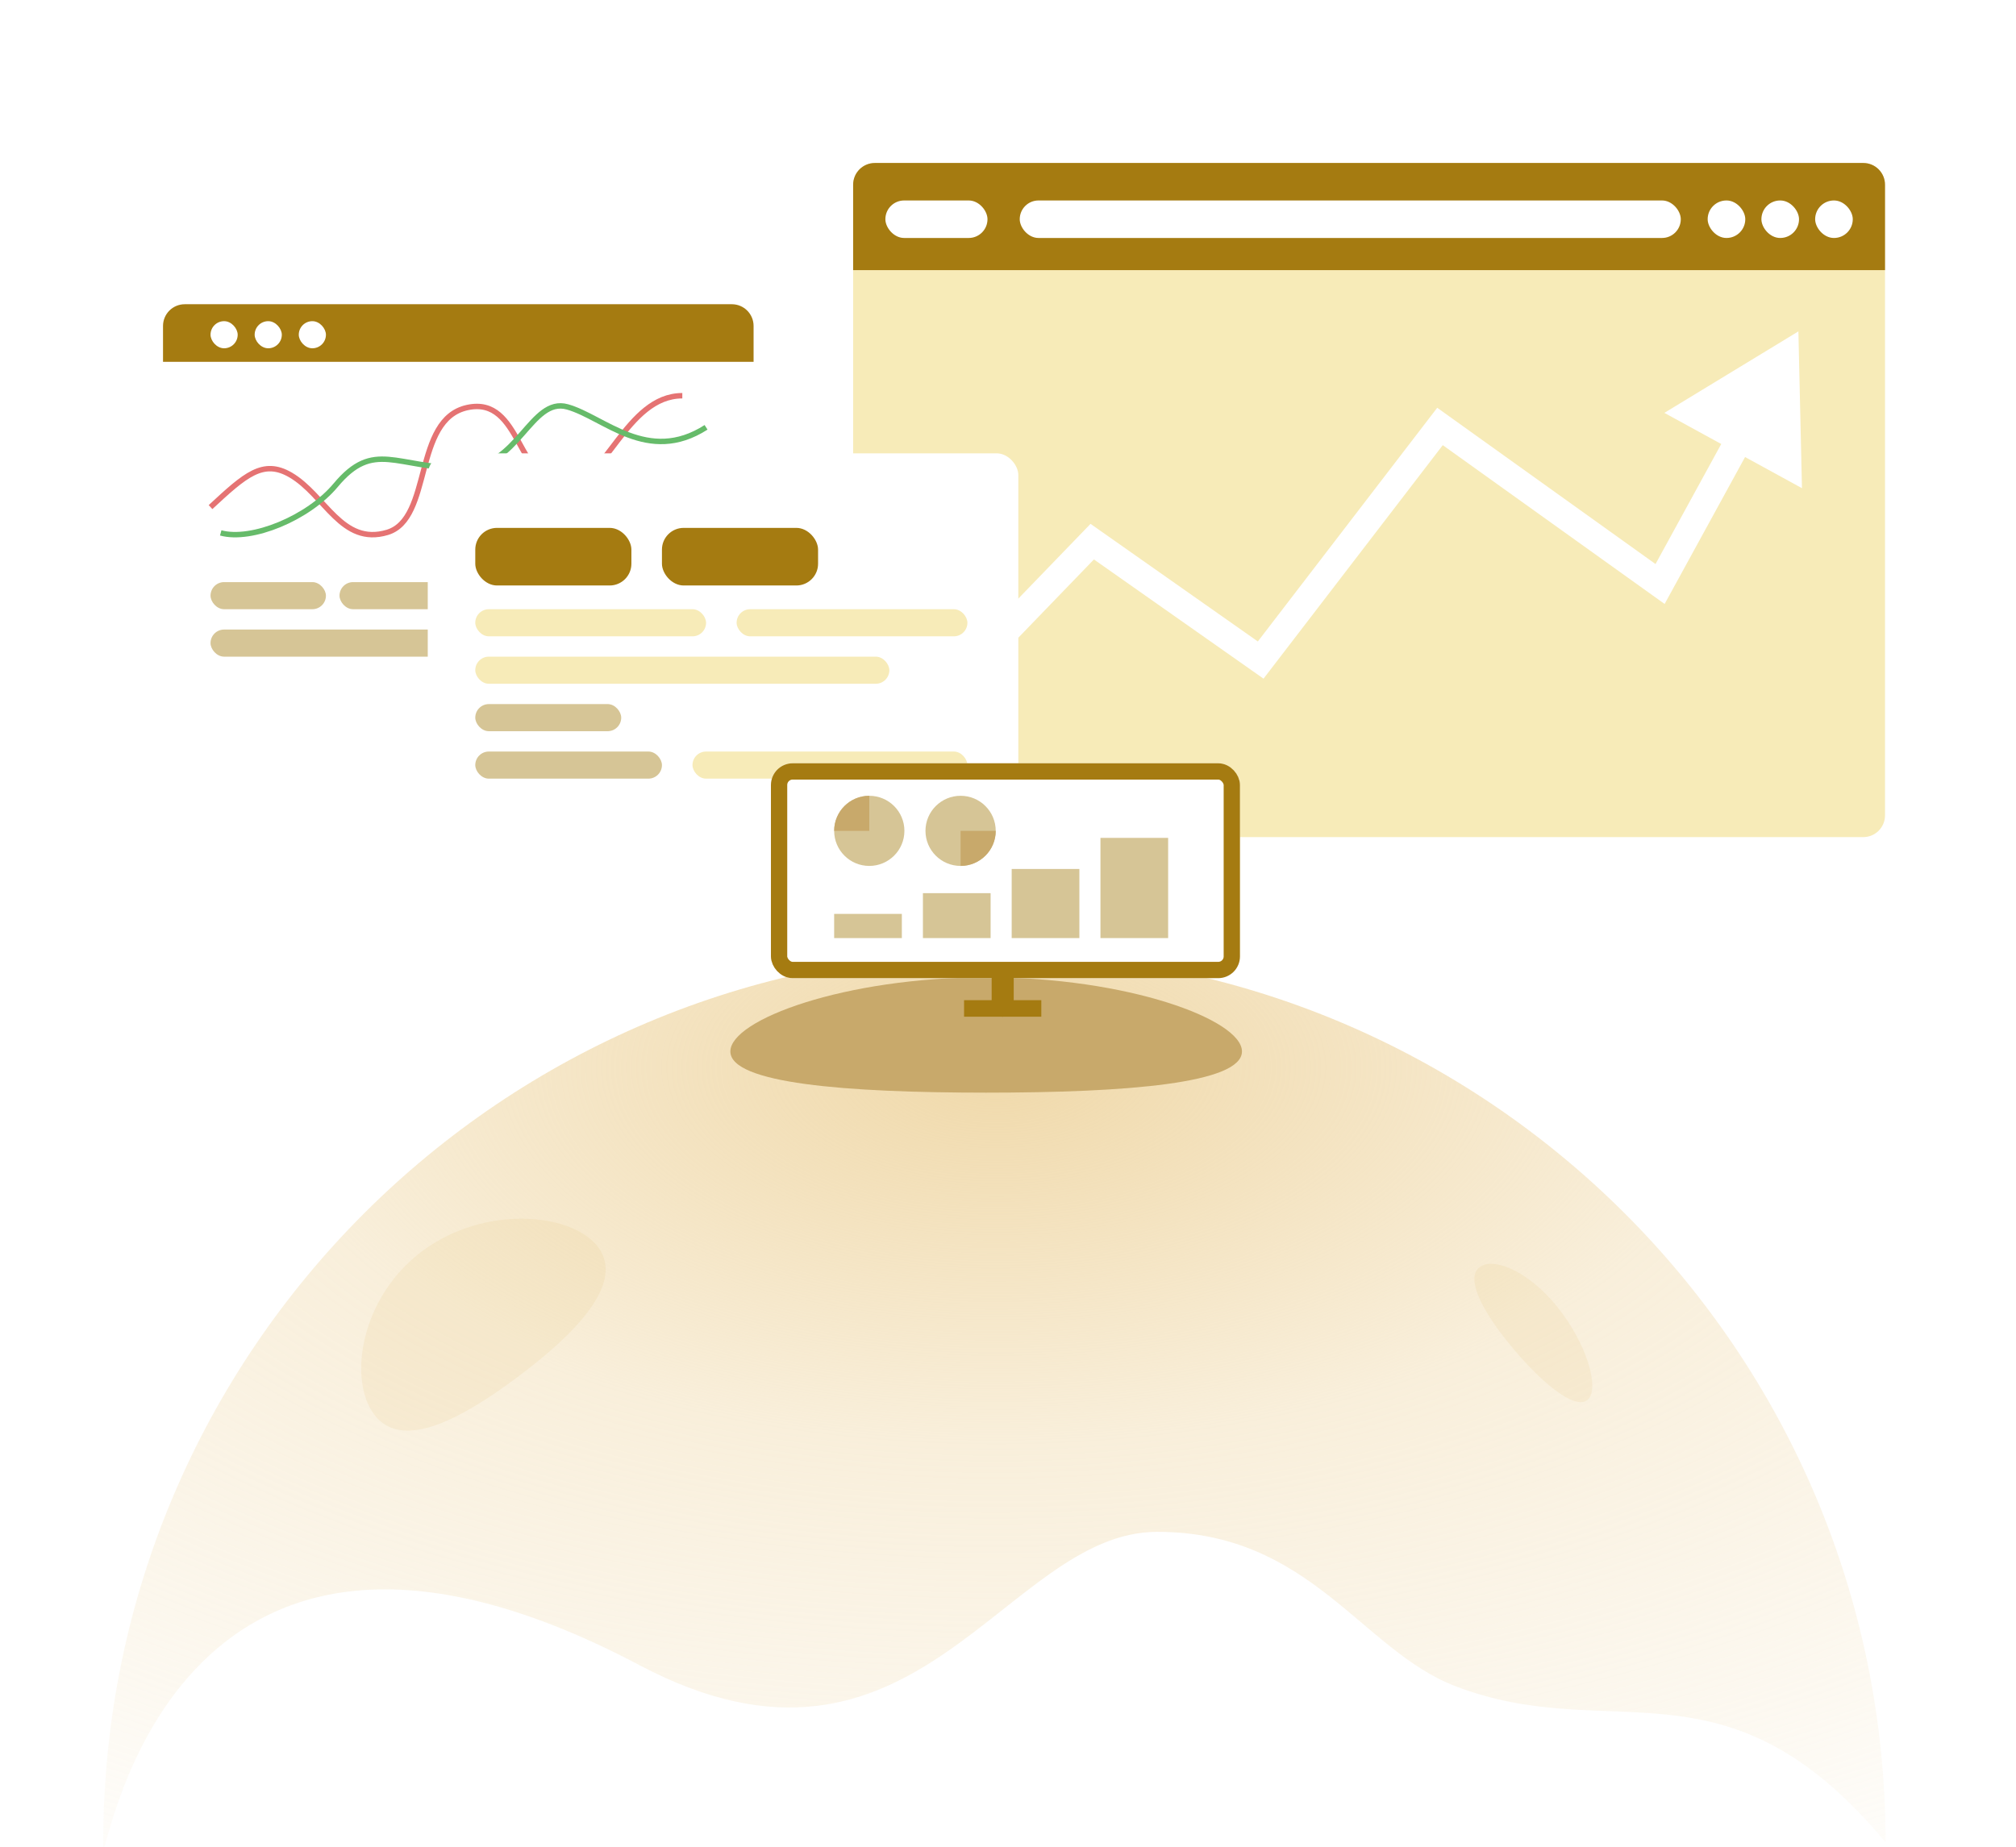 <svg width="371" height="340" viewBox="0 0 371 340" fill="none" xmlns="http://www.w3.org/2000/svg">
<g filter="url(#filter0_d_207_8803)">
<path d="M157 34C157 31.791 158.791 30 161 30H342.895C345.104 30 346.895 31.791 346.895 34V150.089C346.895 152.298 345.104 154.089 342.895 154.089H161C158.791 154.089 157 152.298 157 150.089V34Z" fill="#F7EBB8"/>
</g>
<path d="M305.5 107.5L304.045 109.533L306.338 111.175L307.693 108.7L305.5 107.5ZM330.954 61L306.289 75.999L331.611 89.86L330.954 61ZM265 78.5L266.455 76.467L264.489 75.059L263.017 76.978L265 78.5ZM232 121.5L230.562 123.545L232.523 124.924L233.983 123.022L232 121.5ZM162.702 135.763C161.743 136.757 161.77 138.339 162.763 139.298C163.757 140.257 165.339 140.23 166.298 139.237L162.702 135.763ZM201 99.702L202.438 97.657L200.688 96.427L199.202 97.966L201 99.702ZM307.693 108.7L322.343 81.937L317.957 79.536L303.307 106.3L307.693 108.7ZM263.545 80.533L304.045 109.533L306.955 105.467L266.455 76.467L263.545 80.533ZM233.983 123.022L266.983 80.022L263.017 76.978L230.017 119.978L233.983 123.022ZM166.298 139.237L202.798 101.439L199.202 97.966L162.702 135.763L166.298 139.237ZM199.562 101.747L230.562 123.545L233.438 119.455L202.438 97.657L199.562 101.747Z" fill="white"/>
<path d="M157 34C157 31.791 158.791 30 161 30H342.895C345.104 30 346.895 31.791 346.895 34V49.719H157V34Z" fill="#A57B11"/>
<rect x="162.934" y="36.902" width="18.792" height="6.902" rx="3.451" fill="white"/>
<rect x="334.038" y="36.902" width="6.923" height="6.902" rx="3.451" fill="white"/>
<rect x="324.147" y="36.902" width="6.923" height="6.902" rx="3.451" fill="white"/>
<rect x="314.257" y="36.902" width="6.923" height="6.902" rx="3.451" fill="white"/>
<rect x="187.66" y="36.902" width="121.651" height="6.902" rx="3.451" fill="white"/>
<g filter="url(#filter1_d_207_8803)">
<rect x="30" y="56" width="108.681" height="75.477" rx="4" fill="white"/>
<path d="M30 60C30 57.791 31.791 56 34 56H134.681C136.89 56 138.681 57.791 138.681 60V66.604H30V60Z" fill="#A57B11"/>
<path d="M38.744 93.343C45.113 87.441 48.398 84.459 53.494 87.441C59.863 91.168 62.88 100.487 71.26 98.002C79.64 95.517 75.953 77.191 86.009 75.017C96.065 72.842 95.06 89.305 104.11 89.305C111.351 89.305 115.172 72.842 125.564 72.842" stroke="#E57373"/>
<path d="M40.618 98.093C46.327 99.66 56.748 95.346 61.772 89.316C68.824 80.853 72.853 86.182 85.277 86.182C95.351 86.181 97.701 73.017 104.417 74.897C111.132 76.778 119.191 85.555 129.936 78.659" stroke="#66BB6A"/>
<rect x="38.744" y="115.883" width="91.192" height="4.99" rx="2.495" fill="#D6C596"/>
<rect x="38.744" y="107.15" width="21.236" height="4.99" rx="2.495" fill="#D6C596"/>
<rect x="38.744" y="59.119" width="4.997" height="4.99" rx="2.495" fill="white"/>
<rect x="46.864" y="59.119" width="4.997" height="4.99" rx="2.495" fill="white"/>
<rect x="54.984" y="59.119" width="4.997" height="4.99" rx="2.495" fill="white"/>
<rect x="62.479" y="107.15" width="67.457" height="4.99" rx="2.495" fill="#D6C596"/>
</g>
<g filter="url(#filter2_d_207_8803)">
<rect x="78.719" y="83.446" width="108.681" height="75.477" rx="4" fill="white"/>
<rect x="87.463" y="97.169" width="28.732" height="10.604" rx="4" fill="#A57B11"/>
<rect x="121.816" y="97.169" width="28.732" height="10.604" rx="4" fill="#A57B11"/>
<rect x="87.463" y="138.338" width="34.353" height="4.99" rx="2.495" fill="#D6C596"/>
<rect x="127.438" y="138.338" width="50.593" height="4.99" rx="2.495" fill="#F7EBB8"/>
<rect x="87.463" y="129.605" width="26.858" height="4.99" rx="2.495" fill="#D6C596"/>
<rect x="87.463" y="120.873" width="76.201" height="4.99" rx="2.495" fill="#F7EBB8"/>
<rect x="135.557" y="112.14" width="42.473" height="4.99" rx="2.495" fill="#F7EBB8"/>
<rect x="87.463" y="112.14" width="42.473" height="4.99" rx="2.495" fill="#F7EBB8"/>
</g>
<path d="M347 339.13C317.551 303.776 296.734 321.511 267.793 310.368C250.529 303.722 241.122 281.972 212.957 281.972C184.792 281.972 168.574 333.421 117.704 306.525C27.352 258.755 19 349.746 19 339.13C19 248.675 92.425 175.346 183 175.346C273.575 175.346 347 248.675 347 339.13Z" fill="url(#paint0_radial_207_8803)"/>
<path d="M228.555 193.544C228.555 199.407 207.48 201.127 181.481 201.127C155.483 201.127 134.407 199.407 134.407 193.544C134.407 187.681 155.483 179.896 181.481 179.896C207.48 179.896 228.555 187.681 228.555 193.544Z" fill="#C8A96B"/>
<path d="M110.081 229.57C114.89 235.997 106.521 245.065 95.133 253.564C83.745 262.063 73.651 266.776 68.842 260.349C64.032 253.921 66.328 238.788 77.715 230.289C89.103 221.789 105.271 223.142 110.081 229.57Z" fill="#E4C17C" fill-opacity="0.15"/>
<path d="M272.228 233.291C274.618 231.347 281.01 233.718 286.505 240.458C292 247.197 294.517 255.753 292.126 257.697C289.736 259.641 283.343 254.237 277.849 247.497C272.354 240.758 269.837 235.235 272.228 233.291Z" fill="#E4C17C" fill-opacity="0.15"/>
<g filter="url(#filter3_d_207_8803)">
<rect x="141.873" y="140.499" width="86.316" height="39.552" rx="4" fill="white"/>
<rect x="143.373" y="141.999" width="83.316" height="36.552" rx="2.5" stroke="#A57B11" stroke-width="3"/>
</g>
<rect width="12.457" height="18.446" transform="matrix(-1 0 0 1 214.971 154.23)" fill="#D6C596"/>
<rect width="12.457" height="12.722" transform="matrix(-1 0 0 1 198.636 159.955)" fill="#D6C596"/>
<rect width="12.457" height="8.269" transform="matrix(-1 0 0 1 182.3 164.407)" fill="#D6C596"/>
<rect width="12.457" height="4.453" transform="matrix(-1 0 0 1 165.965 168.224)" fill="#D6C596"/>
<ellipse cx="159.972" cy="152.939" rx="6.464" ry="6.455" fill="#D6C596"/>
<path d="M159.972 152.939H157.12C153.55 152.939 153.888 152.939 153.508 152.939C153.508 149.374 156.402 146.484 159.972 146.484C159.972 146.484 159.972 149.374 159.972 152.939Z" fill="#C8A96B"/>
<ellipse cx="176.777" cy="152.939" rx="6.464" ry="6.455" fill="#D6C596"/>
<path d="M176.777 152.939L179.629 152.939C183.199 152.939 182.861 152.939 183.241 152.939C183.241 156.504 180.347 159.394 176.777 159.394C176.777 159.394 176.777 156.504 176.777 152.939Z" fill="#C8A96B"/>
<rect x="182.492" y="178.022" width="4.062" height="9.127" rx="2.031" fill="#A57B11"/>
<rect x="191.632" y="184.107" width="3.042" height="14.217" transform="rotate(90 191.632 184.107)" fill="#A57B11"/>
<defs>
<filter id="filter0_d_207_8803" x="127" y="0" width="249.895" height="184.088" filterUnits="userSpaceOnUse" color-interpolation-filters="sRGB">
<feFlood flood-opacity="0" result="BackgroundImageFix"/>
<feColorMatrix in="SourceAlpha" type="matrix" values="0 0 0 0 0 0 0 0 0 0 0 0 0 0 0 0 0 0 127 0" result="hardAlpha"/>
<feOffset/>
<feGaussianBlur stdDeviation="15"/>
<feComposite in2="hardAlpha" operator="out"/>
<feColorMatrix type="matrix" values="0 0 0 0 0 0 0 0 0 0 0 0 0 0 0 0 0 0 0.1 0"/>
<feBlend mode="normal" in2="BackgroundImageFix" result="effect1_dropShadow_207_8803"/>
<feBlend mode="normal" in="SourceGraphic" in2="effect1_dropShadow_207_8803" result="shape"/>
</filter>
<filter id="filter1_d_207_8803" x="0" y="26" width="168.681" height="135.477" filterUnits="userSpaceOnUse" color-interpolation-filters="sRGB">
<feFlood flood-opacity="0" result="BackgroundImageFix"/>
<feColorMatrix in="SourceAlpha" type="matrix" values="0 0 0 0 0 0 0 0 0 0 0 0 0 0 0 0 0 0 127 0" result="hardAlpha"/>
<feOffset/>
<feGaussianBlur stdDeviation="15"/>
<feComposite in2="hardAlpha" operator="out"/>
<feColorMatrix type="matrix" values="0 0 0 0 0 0 0 0 0 0 0 0 0 0 0 0 0 0 0.1 0"/>
<feBlend mode="normal" in2="BackgroundImageFix" result="effect1_dropShadow_207_8803"/>
<feBlend mode="normal" in="SourceGraphic" in2="effect1_dropShadow_207_8803" result="shape"/>
</filter>
<filter id="filter2_d_207_8803" x="48.719" y="53.446" width="168.681" height="135.477" filterUnits="userSpaceOnUse" color-interpolation-filters="sRGB">
<feFlood flood-opacity="0" result="BackgroundImageFix"/>
<feColorMatrix in="SourceAlpha" type="matrix" values="0 0 0 0 0 0 0 0 0 0 0 0 0 0 0 0 0 0 127 0" result="hardAlpha"/>
<feOffset/>
<feGaussianBlur stdDeviation="15"/>
<feComposite in2="hardAlpha" operator="out"/>
<feColorMatrix type="matrix" values="0 0 0 0 0 0 0 0 0 0 0 0 0 0 0 0 0 0 0.1 0"/>
<feBlend mode="normal" in2="BackgroundImageFix" result="effect1_dropShadow_207_8803"/>
<feBlend mode="normal" in="SourceGraphic" in2="effect1_dropShadow_207_8803" result="shape"/>
</filter>
<filter id="filter3_d_207_8803" x="111.873" y="110.499" width="146.316" height="99.552" filterUnits="userSpaceOnUse" color-interpolation-filters="sRGB">
<feFlood flood-opacity="0" result="BackgroundImageFix"/>
<feColorMatrix in="SourceAlpha" type="matrix" values="0 0 0 0 0 0 0 0 0 0 0 0 0 0 0 0 0 0 127 0" result="hardAlpha"/>
<feOffset/>
<feGaussianBlur stdDeviation="15"/>
<feComposite in2="hardAlpha" operator="out"/>
<feColorMatrix type="matrix" values="0 0 0 0 0 0 0 0 0 0 0 0 0 0 0 0 0 0 0.1 0"/>
<feBlend mode="normal" in2="BackgroundImageFix" result="effect1_dropShadow_207_8803"/>
<feBlend mode="normal" in="SourceGraphic" in2="effect1_dropShadow_207_8803" result="shape"/>
</filter>
<radialGradient id="paint0_radial_207_8803" cx="0" cy="0" r="1" gradientUnits="userSpaceOnUse" gradientTransform="translate(183.508 196.784) rotate(90.159) scale(182.546 363.643)">
<stop stop-color="#F0D9AA"/>
<stop offset="0.376" stop-color="#F0D9AA" stop-opacity="0.427"/>
<stop offset="1" stop-color="#F0D9AA" stop-opacity="0"/>
</radialGradient>
</defs>
</svg>
